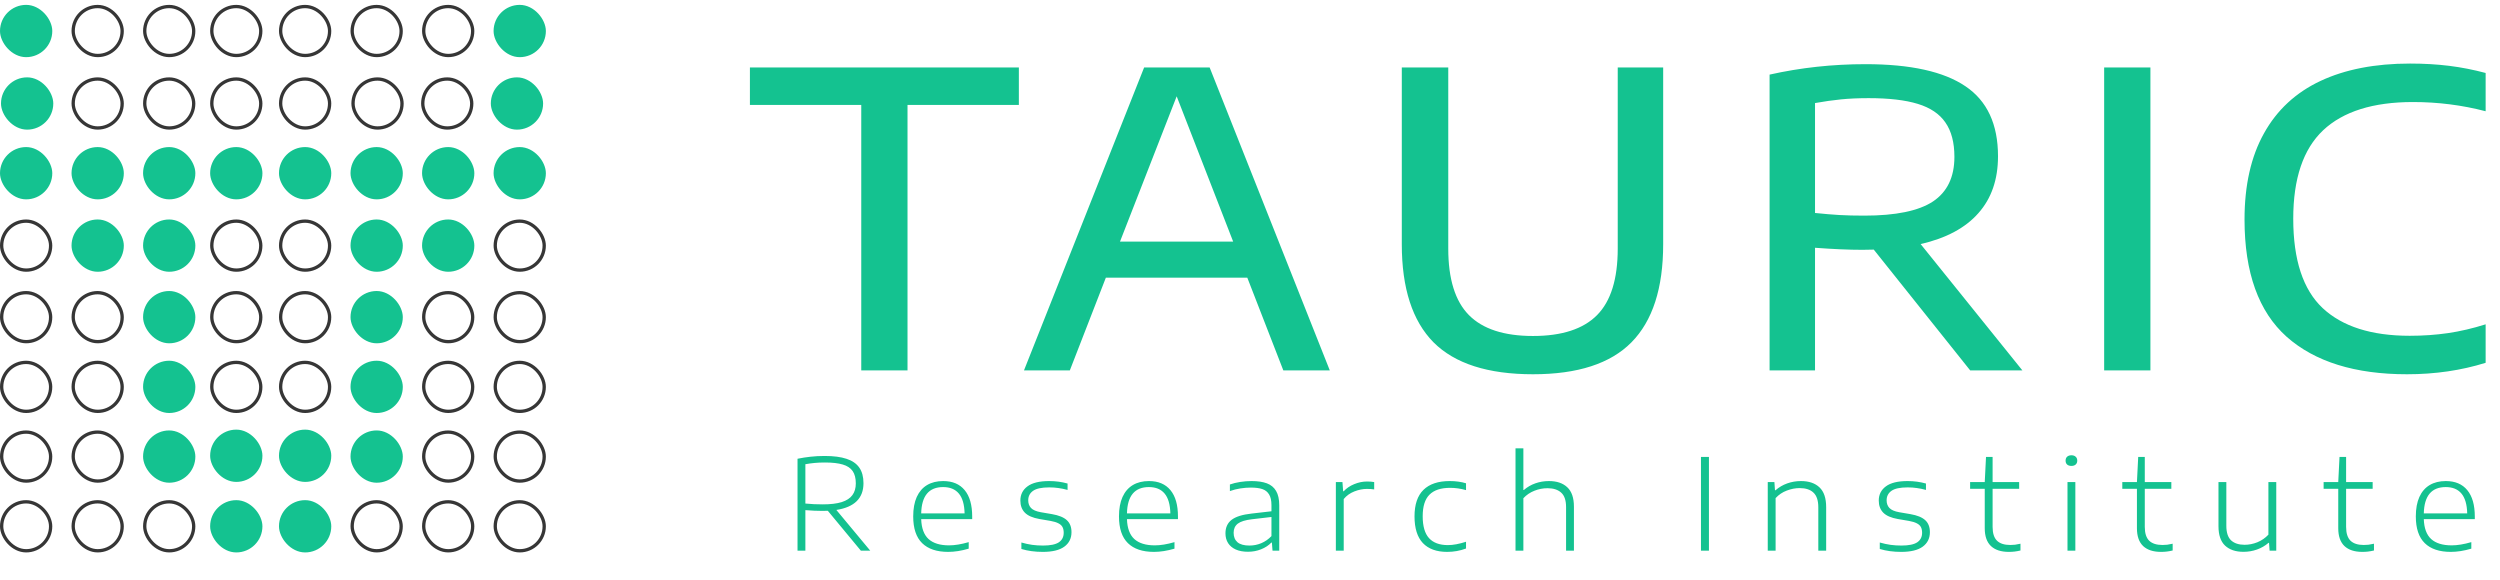 <svg width="513" height="119" viewBox="0 0 513 119" fill="none" xmlns="http://www.w3.org/2000/svg">
<rect x="0.205" y="15.873" width="10.729" height="10.729" rx="5.364" fill="#14C290"/>
<rect x="43.121" y="30.179" width="10.729" height="10.729" rx="5.364" fill="#14C290"/>
<rect y="30.179" width="10.729" height="10.729" rx="5.364" fill="#14C290"/>
<rect x="14.679" y="30.179" width="10.729" height="10.729" rx="5.364" fill="#14C290"/>
<rect x="14.679" y="45.037" width="10.729" height="10.729" rx="5.364" fill="#14C290"/>
<rect x="29.358" y="30.179" width="10.729" height="10.729" rx="5.364" fill="#14C290"/>
<rect x="29.358" y="45.037" width="10.729" height="10.729" rx="5.364" fill="#14C290"/>
<rect x="71.927" y="30.179" width="10.729" height="10.729" rx="5.364" fill="#14C290"/>
<rect x="71.927" y="45.037" width="10.729" height="10.729" rx="5.364" fill="#14C290"/>
<rect x="57.248" y="30.179" width="10.729" height="10.729" rx="5.364" fill="#14C290"/>
<rect x="86.606" y="30.179" width="10.729" height="10.729" rx="5.364" fill="#14C290"/>
<rect x="86.606" y="45.037" width="10.729" height="10.729" rx="5.364" fill="#14C290"/>
<rect x="101.284" y="30.179" width="10.729" height="10.729" rx="5.364" fill="#14C290"/>
<rect x="29.358" y="59.716" width="10.729" height="10.729" rx="5.364" fill="#14C290"/>
<rect x="71.927" y="59.716" width="10.729" height="10.729" rx="5.364" fill="#14C290"/>
<rect x="43.121" y="88.159" width="10.729" height="10.729" rx="5.364" fill="#14C290"/>
<rect x="57.248" y="88.159" width="10.729" height="10.729" rx="5.364" fill="#14C290"/>
<rect x="29.358" y="74.02" width="10.729" height="10.729" rx="5.364" fill="#14C290"/>
<rect x="71.927" y="74.02" width="10.729" height="10.729" rx="5.364" fill="#14C290"/>
<rect x="29.358" y="88.326" width="10.729" height="10.729" rx="5.364" fill="#14C290"/>
<rect x="71.927" y="88.326" width="10.729" height="10.729" rx="5.364" fill="#14C290"/>
<rect x="43.121" y="102.631" width="10.729" height="10.729" rx="5.364" fill="#14C290"/>
<rect x="57.248" y="102.631" width="10.729" height="10.729" rx="5.364" fill="#14C290"/>
<rect y="1" width="10.729" height="10.729" rx="5.364" fill="#14C290"/>
<rect x="101.284" y="1" width="10.729" height="10.729" rx="5.364" fill="#14C290"/>
<rect x="15.019" y="16.213" width="10.049" height="10.049" rx="5.024" stroke="#363636" stroke-width="0.68"/>
<rect x="29.698" y="16.213" width="10.049" height="10.049" rx="5.024" stroke="#363636" stroke-width="0.68"/>
<rect x="43.461" y="16.213" width="10.049" height="10.049" rx="5.024" stroke="#363636" stroke-width="0.68"/>
<rect x="57.588" y="16.213" width="10.049" height="10.049" rx="5.024" stroke="#363636" stroke-width="0.68"/>
<rect x="43.461" y="45.377" width="10.049" height="10.049" rx="5.024" stroke="#363636" stroke-width="0.68"/>
<rect x="0.34" y="45.377" width="10.049" height="10.049" rx="5.024" stroke="#363636" stroke-width="0.68"/>
<rect x="57.588" y="45.377" width="10.049" height="10.049" rx="5.024" stroke="#363636" stroke-width="0.68"/>
<rect x="101.624" y="45.377" width="10.049" height="10.049" rx="5.024" stroke="#363636" stroke-width="0.68"/>
<rect x="43.461" y="60.056" width="10.049" height="10.049" rx="5.024" stroke="#363636" stroke-width="0.68"/>
<rect x="57.588" y="60.056" width="10.049" height="10.049" rx="5.024" stroke="#363636" stroke-width="0.68"/>
<rect x="0.34" y="60.056" width="10.049" height="10.049" rx="5.024" stroke="#363636" stroke-width="0.68"/>
<rect x="15.019" y="60.056" width="10.049" height="10.049" rx="5.024" stroke="#363636" stroke-width="0.68"/>
<rect x="86.945" y="60.056" width="10.049" height="10.049" rx="5.024" stroke="#363636" stroke-width="0.68"/>
<rect x="101.624" y="60.056" width="10.049" height="10.049" rx="5.024" stroke="#363636" stroke-width="0.68"/>
<rect x="43.461" y="74.361" width="10.049" height="10.049" rx="5.024" stroke="#363636" stroke-width="0.68"/>
<rect x="57.588" y="74.361" width="10.049" height="10.049" rx="5.024" stroke="#363636" stroke-width="0.68"/>
<rect x="0.34" y="74.361" width="10.049" height="10.049" rx="5.024" stroke="#363636" stroke-width="0.68"/>
<rect x="15.019" y="74.361" width="10.049" height="10.049" rx="5.024" stroke="#363636" stroke-width="0.68"/>
<rect x="86.945" y="74.361" width="10.049" height="10.049" rx="5.024" stroke="#363636" stroke-width="0.68"/>
<rect x="101.624" y="74.361" width="10.049" height="10.049" rx="5.024" stroke="#363636" stroke-width="0.68"/>
<rect x="0.34" y="88.666" width="10.049" height="10.049" rx="5.024" stroke="#363636" stroke-width="0.68"/>
<rect x="15.019" y="88.666" width="10.049" height="10.049" rx="5.024" stroke="#363636" stroke-width="0.68"/>
<rect x="86.945" y="88.666" width="10.049" height="10.049" rx="5.024" stroke="#363636" stroke-width="0.68"/>
<rect x="101.624" y="88.666" width="10.049" height="10.049" rx="5.024" stroke="#363636" stroke-width="0.68"/>
<rect x="0.34" y="102.971" width="10.049" height="10.049" rx="5.024" stroke="#363636" stroke-width="0.68"/>
<rect x="15.019" y="102.971" width="10.049" height="10.049" rx="5.024" stroke="#363636" stroke-width="0.68"/>
<rect x="29.698" y="102.971" width="10.049" height="10.049" rx="5.024" stroke="#363636" stroke-width="0.68"/>
<rect x="72.267" y="102.971" width="10.049" height="10.049" rx="5.024" stroke="#363636" stroke-width="0.68"/>
<rect x="86.945" y="102.971" width="10.049" height="10.049" rx="5.024" stroke="#363636" stroke-width="0.68"/>
<rect x="101.624" y="102.971" width="10.049" height="10.049" rx="5.024" stroke="#363636" stroke-width="0.68"/>
<rect x="43.461" y="1.34" width="10.049" height="10.049" rx="5.024" stroke="#363636" stroke-width="0.68"/>
<rect x="57.588" y="1.34" width="10.049" height="10.049" rx="5.024" stroke="#363636" stroke-width="0.68"/>
<rect x="15.019" y="1.34" width="10.049" height="10.049" rx="5.024" stroke="#363636" stroke-width="0.68"/>
<rect x="29.698" y="1.34" width="10.049" height="10.049" rx="5.024" stroke="#363636" stroke-width="0.68"/>
<rect x="72.267" y="1.34" width="10.049" height="10.049" rx="5.024" stroke="#363636" stroke-width="0.68"/>
<rect x="86.945" y="1.34" width="10.049" height="10.049" rx="5.024" stroke="#363636" stroke-width="0.68"/>
<rect x="72.445" y="16.213" width="10.049" height="10.049" rx="5.024" stroke="#363636" stroke-width="0.68"/>
<rect x="86.751" y="16.213" width="10.049" height="10.049" rx="5.024" stroke="#363636" stroke-width="0.68"/>
<rect x="100.716" y="15.873" width="10.729" height="10.729" rx="5.364" fill="#14C290"/>
<path d="M176.73 76V21.526H153.882V13.84H209.07V21.526H186.222V76H176.73ZM263.337 76L255.945 56.974H226.923L219.531 76H210.123L234.777 13.84H248.217L272.871 76H263.337ZM229.821 49.582H253.047L241.455 19.762L229.821 49.582ZM314.571 76.798C305.331 76.798 298.527 74.614 294.159 70.246C289.819 65.85 287.649 59.144 287.649 50.128V13.84H297.183V51.01C297.183 57.254 298.597 61.804 301.425 64.66C304.253 67.516 308.635 68.944 314.571 68.944C320.507 68.944 324.889 67.516 327.717 64.66C330.545 61.804 331.959 57.254 331.959 51.01V13.84H341.283V50.128C341.283 59.144 339.113 65.85 334.773 70.246C330.461 74.614 323.727 76.798 314.571 76.798ZM404.279 76L384.497 51.22C383.993 51.248 383.223 51.262 382.187 51.262C379.415 51.262 376.167 51.122 372.443 50.842V76H363.119V15.31C369.475 13.882 376.041 13.168 382.817 13.168C392.029 13.168 398.861 14.68 403.313 17.704C407.765 20.7 409.991 25.488 409.991 32.068C409.991 36.828 408.647 40.72 405.959 43.744C403.299 46.768 399.351 48.882 394.115 50.086L414.989 76H404.279ZM372.443 43.702C374.347 43.898 376.013 44.038 377.441 44.122C378.897 44.206 380.605 44.248 382.565 44.248C389.005 44.248 393.695 43.282 396.635 41.35C399.575 39.39 401.045 36.338 401.045 32.194C401.045 29.254 400.429 26.902 399.197 25.138C397.993 23.374 396.103 22.1 393.527 21.316C390.979 20.532 387.619 20.14 383.447 20.14C381.347 20.14 379.457 20.224 377.777 20.392C376.097 20.56 374.319 20.812 372.443 21.148V43.702ZM431.773 76V13.84H441.265V76H431.773ZM493.925 76.798C483.257 76.798 475.025 74.236 469.229 69.112C463.461 63.96 460.577 55.938 460.577 45.046C460.577 38.018 461.907 32.124 464.567 27.364C467.227 22.576 471.091 18.992 476.159 16.612C481.227 14.232 487.359 13.042 494.555 13.042C497.383 13.042 500.043 13.196 502.535 13.504C505.027 13.812 507.533 14.302 510.053 14.974V22.828C505.237 21.568 500.267 20.938 495.143 20.938C486.967 20.938 480.821 22.87 476.705 26.734C472.617 30.598 470.573 36.646 470.573 44.878C470.573 53.334 472.589 59.452 476.621 63.232C480.681 67.012 486.631 68.902 494.471 68.902C497.215 68.902 499.833 68.72 502.325 68.356C504.817 67.992 507.393 67.39 510.053 66.55V74.446C505.041 76.014 499.665 76.798 493.925 76.798Z" fill="#14C290"/>
<path d="M176.652 113L169.866 104.81C169.398 104.827 169.034 104.836 168.774 104.836C168.167 104.836 167.608 104.823 167.097 104.797C166.594 104.771 165.983 104.732 165.264 104.68V113H163.652V94.137C164.536 93.955 165.42 93.816 166.304 93.721C167.197 93.617 168.172 93.565 169.229 93.565C171.058 93.565 172.553 93.76 173.714 94.15C174.884 94.531 175.755 95.134 176.327 95.957C176.899 96.772 177.185 97.838 177.185 99.155C177.185 102.24 175.33 104.069 171.621 104.641L178.576 113H176.652ZM165.264 103.328C165.975 103.389 166.564 103.432 167.032 103.458C167.509 103.484 168.111 103.497 168.839 103.497C170.434 103.497 171.729 103.341 172.726 103.029C173.723 102.708 174.451 102.232 174.91 101.599C175.378 100.966 175.612 100.165 175.612 99.194C175.612 98.128 175.395 97.283 174.962 96.659C174.529 96.035 173.853 95.589 172.934 95.32C172.015 95.043 170.798 94.904 169.281 94.904C168.475 94.904 167.773 94.934 167.175 94.995C166.586 95.047 165.949 95.134 165.264 95.255V103.328ZM199.494 106.526H189.029C189.09 108.389 189.597 109.754 190.55 110.621C191.504 111.479 192.903 111.908 194.749 111.908C195.919 111.908 197.263 111.687 198.779 111.245V112.584C197.28 113.026 195.876 113.247 194.567 113.247C192.227 113.247 190.446 112.649 189.224 111.453C188.002 110.257 187.391 108.428 187.391 105.967C187.391 104.39 187.634 103.059 188.119 101.976C188.613 100.893 189.32 100.078 190.238 99.532C191.157 98.986 192.258 98.713 193.54 98.713C195.456 98.713 196.925 99.333 197.947 100.572C198.979 101.811 199.494 103.618 199.494 105.993V106.526ZM193.527 99.948C190.615 99.948 189.116 101.746 189.029 105.343H197.934C197.891 103.514 197.497 102.158 196.751 101.274C196.015 100.39 194.94 99.948 193.527 99.948ZM213.982 113.247C212.37 113.247 210.905 113.048 209.588 112.649V111.323C210.377 111.548 211.118 111.709 211.811 111.804C212.513 111.899 213.254 111.947 214.034 111.947C215.525 111.947 216.604 111.726 217.271 111.284C217.938 110.833 218.272 110.179 218.272 109.321C218.272 108.853 218.19 108.463 218.025 108.151C217.86 107.839 217.579 107.583 217.18 107.384C216.79 107.176 216.253 107.011 215.568 106.89L213.28 106.5C211.911 106.257 210.918 105.824 210.303 105.2C209.688 104.576 209.38 103.748 209.38 102.717C209.38 101.495 209.865 100.524 210.836 99.805C211.807 99.077 213.293 98.713 215.295 98.713C216.612 98.713 217.869 98.882 219.065 99.22V100.533C218.398 100.351 217.769 100.221 217.18 100.143C216.591 100.056 215.967 100.013 215.308 100.013C213.765 100.013 212.66 100.247 211.993 100.715C211.326 101.183 210.992 101.833 210.992 102.665C210.992 103.306 211.183 103.831 211.564 104.238C211.945 104.645 212.617 104.936 213.579 105.109L215.867 105.499C217.271 105.742 218.289 106.158 218.922 106.747C219.555 107.328 219.871 108.147 219.871 109.204C219.871 110.469 219.377 111.462 218.389 112.181C217.41 112.892 215.941 113.247 213.982 113.247ZM241.718 106.526H231.253C231.313 108.389 231.82 109.754 232.774 110.621C233.727 111.479 235.127 111.908 236.973 111.908C238.143 111.908 239.486 111.687 241.003 111.245V112.584C239.503 113.026 238.099 113.247 236.791 113.247C234.451 113.247 232.67 112.649 231.448 111.453C230.226 110.257 229.615 108.428 229.615 105.967C229.615 104.39 229.857 103.059 230.343 101.976C230.837 100.893 231.543 100.078 232.462 99.532C233.38 98.986 234.481 98.713 235.764 98.713C237.679 98.713 239.148 99.333 240.171 100.572C241.202 101.811 241.718 103.618 241.718 105.993V106.526ZM235.751 99.948C232.839 99.948 231.339 101.746 231.253 105.343H240.158C240.114 103.514 239.72 102.158 238.975 101.274C238.238 100.39 237.163 99.948 235.751 99.948ZM256.807 98.713C258.081 98.713 259.134 98.869 259.966 99.181C260.798 99.493 261.426 100.013 261.851 100.741C262.284 101.469 262.501 102.457 262.501 103.705V113H261.123L260.993 111.336H260.876C260.339 111.908 259.641 112.367 258.783 112.714C257.934 113.052 257.037 113.221 256.092 113.221C255.121 113.221 254.289 113.069 253.596 112.766C252.903 112.454 252.374 112.016 252.01 111.453C251.646 110.881 251.464 110.209 251.464 109.438C251.464 108.242 251.884 107.319 252.725 106.669C253.574 106.019 254.944 105.59 256.833 105.382L260.902 104.914V103.653C260.902 102.717 260.742 101.989 260.421 101.469C260.109 100.94 259.65 100.572 259.043 100.364C258.436 100.156 257.648 100.052 256.677 100.052C256.001 100.052 255.29 100.108 254.545 100.221C253.8 100.334 253.076 100.516 252.374 100.767V99.415C253.007 99.19 253.713 99.016 254.493 98.895C255.282 98.774 256.053 98.713 256.807 98.713ZM256.378 111.947C257.227 111.947 258.038 111.787 258.809 111.466C259.589 111.137 260.287 110.651 260.902 110.01V106.084L256.898 106.552C255.546 106.708 254.58 107.007 253.999 107.449C253.427 107.891 253.141 108.515 253.141 109.321C253.141 110.162 253.405 110.812 253.934 111.271C254.471 111.722 255.286 111.947 256.378 111.947ZM274.118 98.921H275.47L275.613 100.806H275.73C276.294 100.191 277.009 99.705 277.875 99.35C278.751 98.986 279.635 98.804 280.527 98.804C281.056 98.804 281.541 98.843 281.983 98.921V100.429C281.559 100.36 281.056 100.325 280.475 100.325C279.643 100.325 278.785 100.498 277.901 100.845C277.026 101.192 276.302 101.712 275.73 102.405V113H274.118V98.921ZM296.954 113.247C294.787 113.247 293.127 112.645 291.975 111.44C290.831 110.227 290.259 108.402 290.259 105.967C290.259 103.532 290.87 101.716 292.092 100.52C293.322 99.315 295.121 98.713 297.487 98.713C298.7 98.713 299.814 98.865 300.828 99.168V100.572C299.727 100.26 298.639 100.104 297.565 100.104C295.667 100.104 294.254 100.572 293.327 101.508C292.399 102.435 291.936 103.909 291.936 105.928C291.936 107.973 292.369 109.473 293.236 110.426C294.102 111.379 295.394 111.856 297.11 111.856C298.176 111.856 299.415 111.626 300.828 111.167V112.558C299.597 113.017 298.306 113.247 296.954 113.247ZM310.984 91.992H312.596V100.546H312.7C313.385 99.948 314.169 99.493 315.053 99.181C315.937 98.869 316.869 98.713 317.848 98.713C319.452 98.713 320.704 99.138 321.605 99.987C322.515 100.836 322.97 102.167 322.97 103.978V113H321.358V104.056C321.358 102.678 321.025 101.69 320.357 101.092C319.699 100.485 318.758 100.182 317.536 100.182C316.618 100.182 315.725 100.355 314.858 100.702C313.992 101.04 313.238 101.551 312.596 102.236V113H310.984V91.992ZM349.037 113V93.76H350.675V113H349.037ZM362.742 98.921H364.107L364.224 100.598H364.341C365.043 99.983 365.84 99.515 366.733 99.194C367.634 98.873 368.574 98.713 369.554 98.713C371.183 98.713 372.453 99.146 373.363 100.013C374.273 100.871 374.728 102.223 374.728 104.069V113H373.116V104.095C373.116 102.708 372.786 101.707 372.128 101.092C371.478 100.468 370.533 100.156 369.294 100.156C368.418 100.156 367.539 100.325 366.655 100.663C365.771 100.992 365.004 101.508 364.354 102.21V113H362.742V98.921ZM390.125 113.247C388.513 113.247 387.048 113.048 385.731 112.649V111.323C386.519 111.548 387.26 111.709 387.954 111.804C388.656 111.899 389.397 111.947 390.177 111.947C391.667 111.947 392.746 111.726 393.414 111.284C394.081 110.833 394.415 110.179 394.415 109.321C394.415 108.853 394.332 108.463 394.168 108.151C394.003 107.839 393.721 107.583 393.323 107.384C392.933 107.176 392.395 107.011 391.711 106.89L389.423 106.5C388.053 106.257 387.061 105.824 386.446 105.2C385.83 104.576 385.523 103.748 385.523 102.717C385.523 101.495 386.008 100.524 386.979 99.805C387.949 99.077 389.436 98.713 391.438 98.713C392.755 98.713 394.012 98.882 395.208 99.22V100.533C394.54 100.351 393.912 100.221 393.323 100.143C392.733 100.056 392.109 100.013 391.451 100.013C389.908 100.013 388.803 100.247 388.136 100.715C387.468 101.183 387.135 101.833 387.135 102.665C387.135 103.306 387.325 103.831 387.707 104.238C388.088 104.645 388.76 104.936 389.722 105.109L392.01 105.499C393.414 105.742 394.432 106.158 395.065 106.747C395.697 107.328 396.014 108.147 396.014 109.204C396.014 110.469 395.52 111.462 394.532 112.181C393.552 112.892 392.083 113.247 390.125 113.247ZM412.509 111.83C412.838 111.83 413.163 111.813 413.484 111.778C413.805 111.735 414.177 111.665 414.602 111.57V112.961C414.16 113.065 413.753 113.139 413.38 113.182C413.016 113.225 412.626 113.247 412.21 113.247C410.615 113.247 409.393 112.848 408.544 112.051C407.695 111.245 407.27 110.027 407.27 108.398V100.299H404.267V98.921H407.27L407.53 93.76H408.882V98.921H414.329V100.299H408.882V108.112C408.882 109.421 409.185 110.37 409.792 110.959C410.399 111.54 411.304 111.83 412.509 111.83ZM424.249 113V98.921H425.861V113H424.249ZM425.055 95.606C424.682 95.606 424.388 95.511 424.171 95.32C423.963 95.129 423.859 94.865 423.859 94.527C423.859 94.18 423.963 93.912 424.171 93.721C424.388 93.522 424.682 93.422 425.055 93.422C425.428 93.422 425.718 93.522 425.926 93.721C426.143 93.912 426.251 94.18 426.251 94.527C426.251 94.865 426.143 95.129 425.926 95.32C425.718 95.511 425.428 95.606 425.055 95.606ZM443.738 111.83C444.068 111.83 444.393 111.813 444.713 111.778C445.034 111.735 445.407 111.665 445.831 111.57V112.961C445.389 113.065 444.982 113.139 444.609 113.182C444.245 113.225 443.855 113.247 443.439 113.247C441.845 113.247 440.623 112.848 439.773 112.051C438.924 111.245 438.499 110.027 438.499 108.398V100.299H435.496V98.921H438.499L438.759 93.76H440.111V98.921H445.558V100.299H440.111V108.112C440.111 109.421 440.415 110.37 441.021 110.959C441.628 111.54 442.534 111.83 443.738 111.83ZM460.354 113.234C458.751 113.234 457.494 112.809 456.584 111.96C455.683 111.111 455.232 109.78 455.232 107.969V98.921H456.844V107.891C456.844 109.269 457.169 110.266 457.819 110.881C458.478 111.488 459.401 111.791 460.588 111.791C461.472 111.791 462.347 111.618 463.214 111.271C464.081 110.916 464.835 110.396 465.476 109.711V98.921H467.088V113H465.723L465.606 111.401H465.489C464.796 111.999 464.007 112.454 463.123 112.766C462.248 113.078 461.325 113.234 460.354 113.234ZM485.048 111.83C485.377 111.83 485.702 111.813 486.023 111.778C486.344 111.735 486.716 111.665 487.141 111.57V112.961C486.699 113.065 486.292 113.139 485.919 113.182C485.555 113.225 485.165 113.247 484.749 113.247C483.154 113.247 481.932 112.848 481.083 112.051C480.234 111.245 479.809 110.027 479.809 108.398V100.299H476.806V98.921H479.809L480.069 93.76H481.421V98.921H486.868V100.299H481.421V108.112C481.421 109.421 481.724 110.37 482.331 110.959C482.938 111.54 483.843 111.83 485.048 111.83ZM507.83 106.526H497.365C497.426 108.389 497.933 109.754 498.886 110.621C499.839 111.479 501.239 111.908 503.085 111.908C504.255 111.908 505.598 111.687 507.115 111.245V112.584C505.616 113.026 504.212 113.247 502.903 113.247C500.563 113.247 498.782 112.649 497.56 111.453C496.338 110.257 495.727 108.428 495.727 105.967C495.727 104.39 495.97 103.059 496.455 101.976C496.949 100.893 497.655 100.078 498.574 99.532C499.493 98.986 500.593 98.713 501.876 98.713C503.791 98.713 505.26 99.333 506.283 100.572C507.314 101.811 507.83 103.618 507.83 105.993V106.526ZM501.863 99.948C498.951 99.948 497.452 101.746 497.365 105.343H506.27C506.227 103.514 505.832 102.158 505.087 101.274C504.35 100.39 503.276 99.948 501.863 99.948Z" fill="#14C290"/>
</svg>
